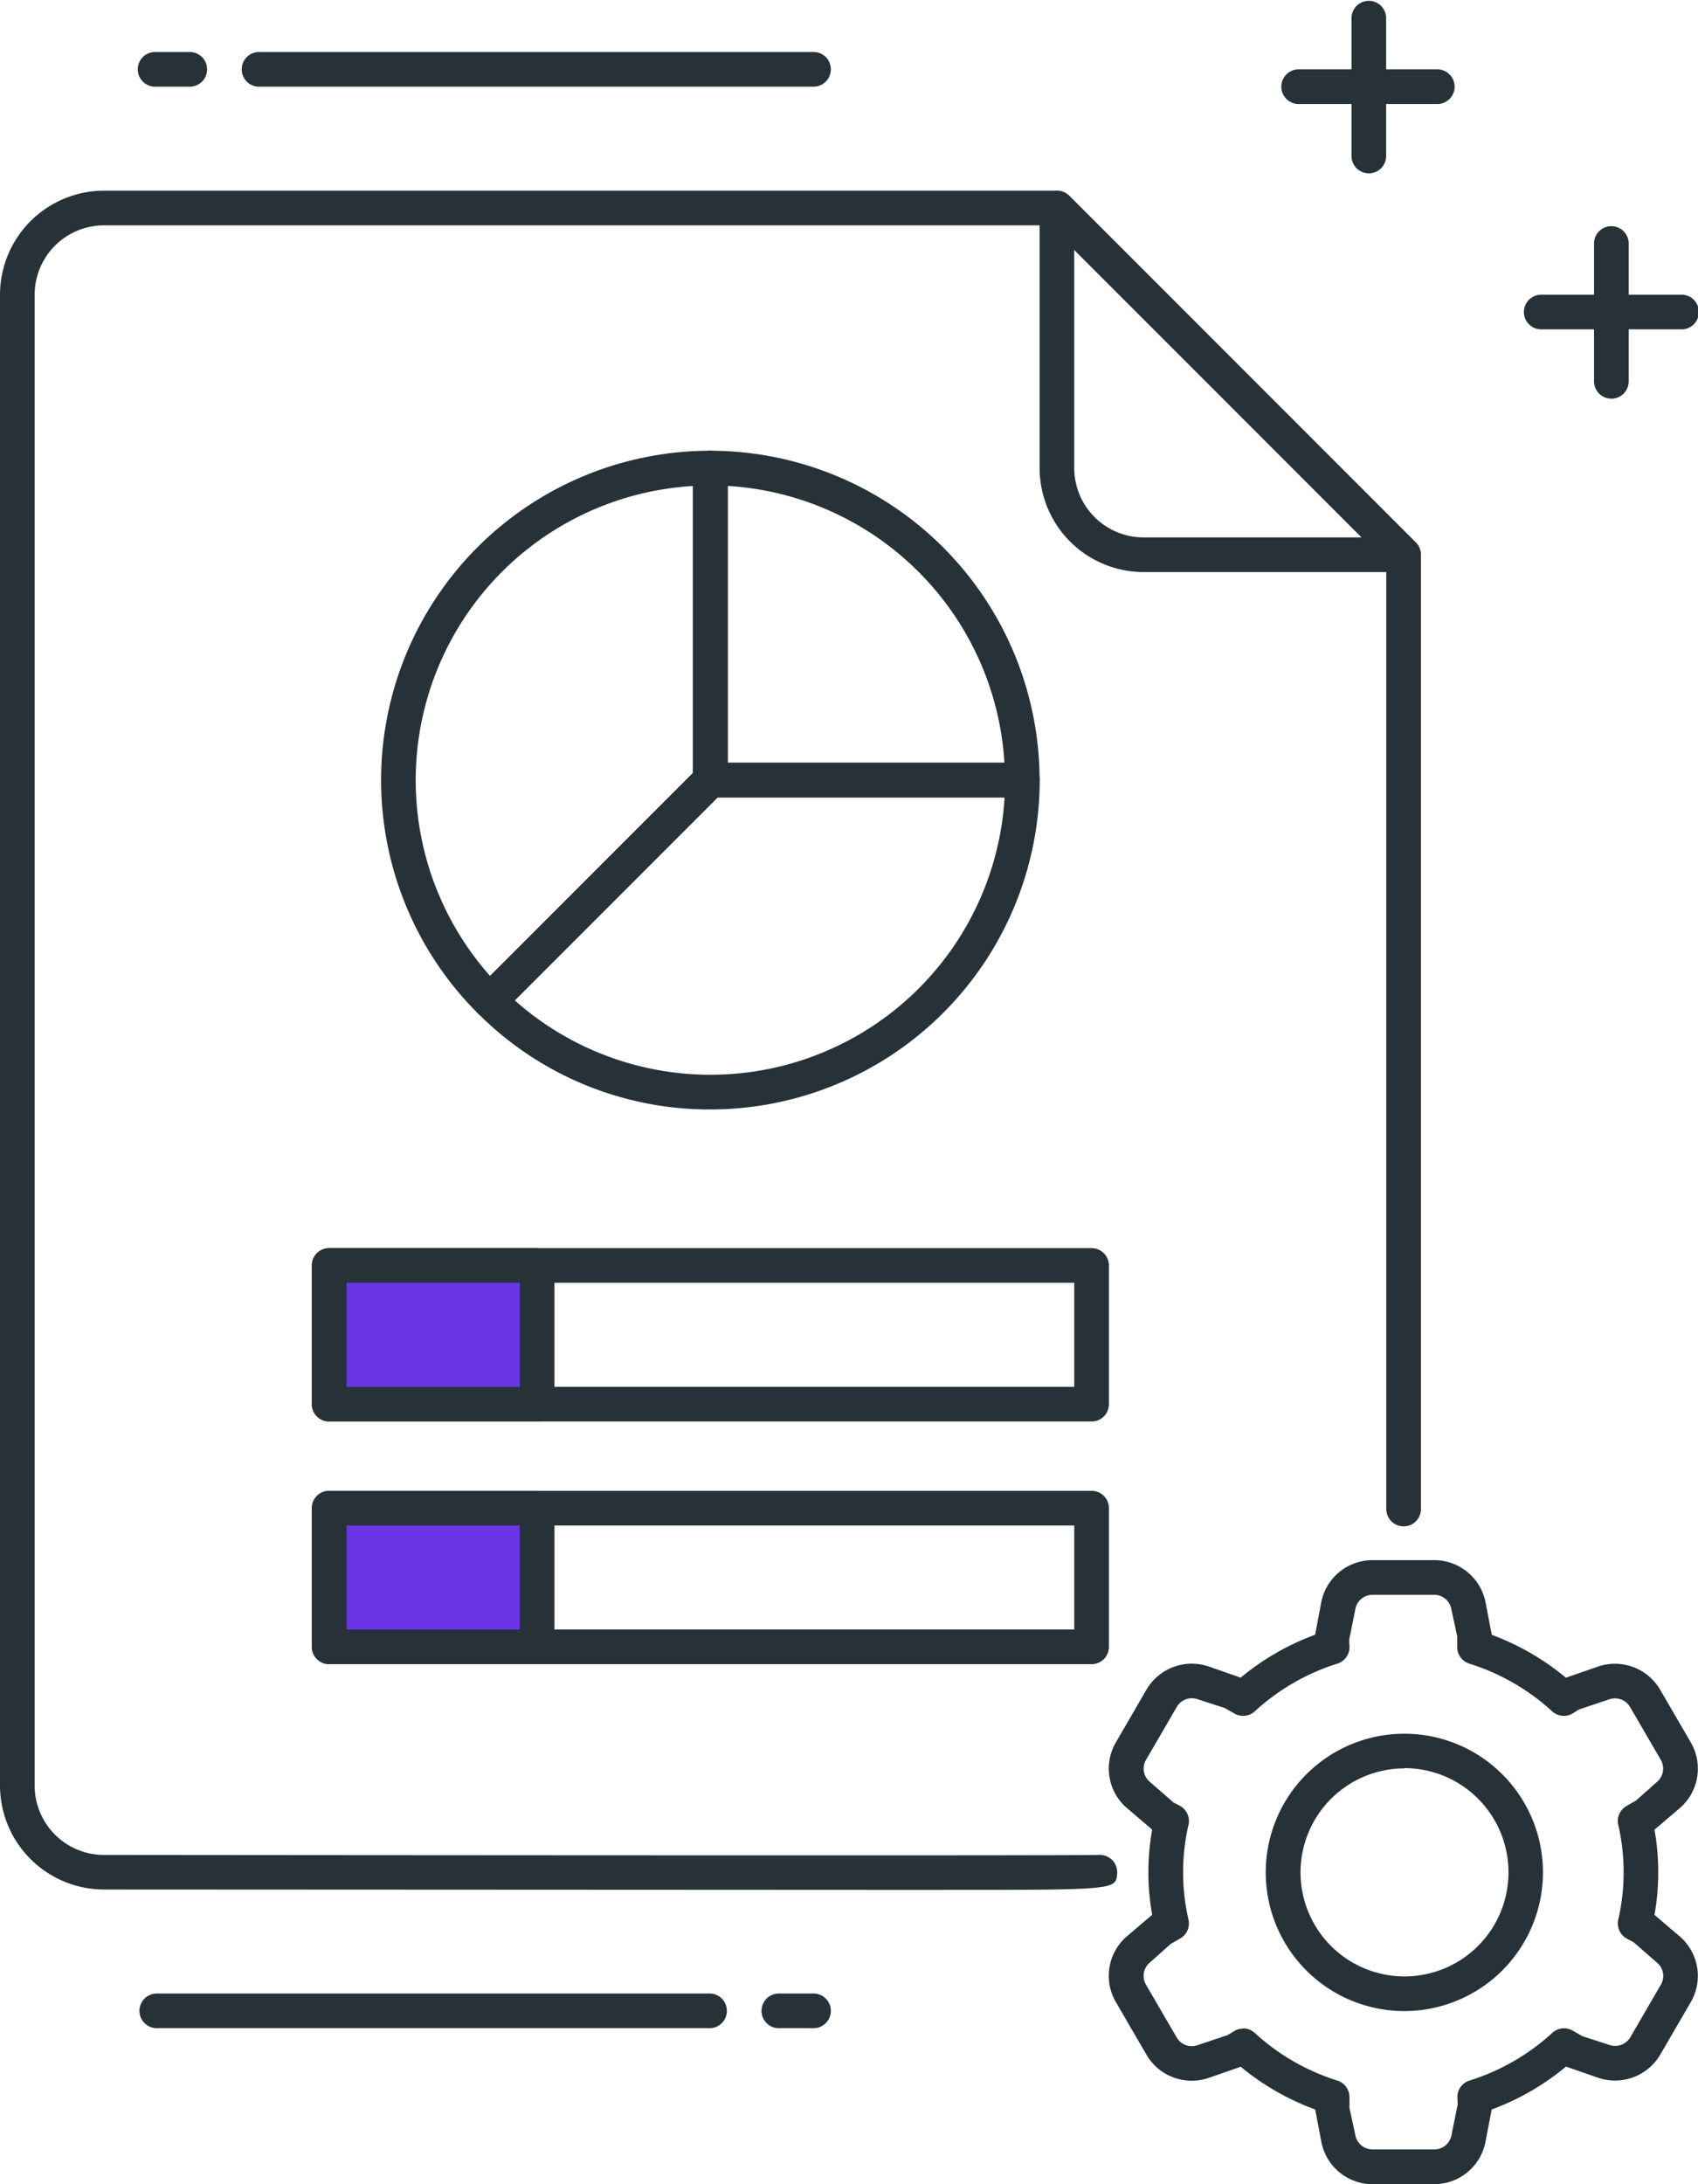 <svg id="Group_1502" data-name="Group 1502" xmlns="http://www.w3.org/2000/svg" xmlns:xlink="http://www.w3.org/1999/xlink" width="41.222" height="53" viewBox="0 0 41.222 53">
  <defs>
    <clipPath id="clip-path">
      <rect id="Rectangle_734" data-name="Rectangle 734" width="41.222" height="53" fill="none"/>
    </clipPath>
  </defs>
  <g id="Group_1484" data-name="Group 1484" clip-path="url(#clip-path)">
    <path id="Path_3554" data-name="Path 3554" d="M38.833,14.754h-6.31A2.527,2.527,0,0,1,30,12.23V5.921a.421.421,0,0,1,.26-.389.427.427,0,0,1,.458.091l8.413,8.413a.421.421,0,0,1-.3.718M30.841,6.936V12.23a1.684,1.684,0,0,0,1.683,1.683h5.294Z" transform="translate(-4.762 -0.873)" fill="#263238"/>
    <path id="Path_3555" data-name="Path 3555" d="M40.786,2.841H37.421a.421.421,0,1,1,0-.841h3.365a.421.421,0,0,1,0,.841" transform="translate(-5.873 -0.317)" fill="#263238"/>
    <path id="Path_3556" data-name="Path 3556" d="M39.421,4.206A.421.421,0,0,1,39,3.786V.421a.421.421,0,0,1,.841,0V3.786a.421.421,0,0,1-.421.421" transform="translate(-6.19)" fill="#263238"/>
    <path id="Path_3557" data-name="Path 3557" d="M47.786,9.341H44.421a.421.421,0,1,1,0-.841h3.365a.421.421,0,1,1,0,.841" transform="translate(-6.984 -1.349)" fill="#263238"/>
    <path id="Path_3558" data-name="Path 3558" d="M46.421,10.706A.421.421,0,0,1,46,10.286V6.921a.421.421,0,0,1,.841,0v3.365a.421.421,0,0,1-.421.421" transform="translate(-7.302 -1.032)" fill="#263238"/>
    <path id="Path_3559" data-name="Path 3559" d="M5.262,2.341H4.421a.421.421,0,1,1,0-.841h.841a.421.421,0,0,1,0,.841" transform="translate(-0.635 -0.238)" fill="#263238"/>
    <path id="Path_3560" data-name="Path 3560" d="M20.881,2.341H7.421a.421.421,0,1,1,0-.841h13.46a.421.421,0,0,1,0,.841" transform="translate(-1.111 -0.238)" fill="#263238"/>
    <path id="Path_3561" data-name="Path 3561" d="M23.262,58.341h-.841a.421.421,0,1,1,0-.841h.841a.421.421,0,0,1,0,.841" transform="translate(-3.492 -9.127)" fill="#263238"/>
    <path id="Path_3562" data-name="Path 3562" d="M17.881,58.341H4.421a.421.421,0,0,1,0-.841h13.46a.421.421,0,0,1,0,.841" transform="translate(-0.635 -9.127)" fill="#263238"/>
    <path id="Path_3563" data-name="Path 3563" d="M22.923,46.732l-20.4-.01A2.526,2.526,0,0,1,0,44.2V8.024A2.527,2.527,0,0,1,2.524,5.5H25.659a.418.418,0,0,1,.3.124l8.413,8.413a.419.419,0,0,1,.124.3V37.51a.421.421,0,0,1-.841,0v-23L25.485,6.341H2.524A1.685,1.685,0,0,0,.841,8.024V44.2a1.684,1.684,0,0,0,1.683,1.683c8.123.008,23.551.019,24.141,0a.279.279,0,0,1,.065,0,.421.421,0,0,1,.391.448c-.028.4-.028.4-4.2.4" transform="translate(0 -0.873)" fill="#263238"/>
    <path id="Path_3564" data-name="Path 3564" d="M14.136,27.854A7.571,7.571,0,0,0,27.061,22.5H19.49Z" transform="translate(-2.244 -3.571)" fill="none"/>
    <path id="Path_3565" data-name="Path 3565" d="M19.409,30.413a7.938,7.938,0,0,1-5.651-2.34.419.419,0,0,1,0-.595l5.354-5.355a.423.423,0,0,1,.3-.123h7.572a.421.421,0,0,1,.421.421,8,8,0,0,1-7.993,7.992m-4.751-2.647a7.153,7.153,0,0,0,11.891-4.925H19.584Z" transform="translate(-2.164 -3.492)" fill="#263238"/>
    <path id="Path_3566" data-name="Path 3566" d="M27.929,40.206H9.421A.421.421,0,0,1,9,39.786V36.421A.421.421,0,0,1,9.421,36H27.929a.421.421,0,0,1,.421.421v3.365a.421.421,0,0,1-.421.421M9.841,39.365H27.508V36.841H9.841Z" transform="translate(-1.429 -5.714)" fill="#263238"/>
    <rect id="Rectangle_732" data-name="Rectangle 732" width="5.048" height="3.365" transform="translate(7.992 30.706)" fill="#6b34e6"/>
    <path id="Path_3567" data-name="Path 3567" d="M14.468,40.206H9.421A.421.421,0,0,1,9,39.786V36.421A.421.421,0,0,1,9.421,36h5.048a.421.421,0,0,1,.421.421v3.365a.421.421,0,0,1-.421.421m-4.627-.841h4.206V36.841H9.841Z" transform="translate(-1.429 -5.714)" fill="#263238"/>
    <path id="Path_3568" data-name="Path 3568" d="M27.929,47.206H9.421A.421.421,0,0,1,9,46.786V43.421A.421.421,0,0,1,9.421,43H27.929a.421.421,0,0,1,.421.421v3.365a.421.421,0,0,1-.421.421M9.841,46.365H27.508V43.841H9.841Z" transform="translate(-1.429 -6.825)" fill="#263238"/>
    <rect id="Rectangle_733" data-name="Rectangle 733" width="5.048" height="3.365" transform="translate(7.992 36.595)" fill="#6b34e6"/>
    <path id="Path_3569" data-name="Path 3569" d="M14.468,47.206H9.421A.421.421,0,0,1,9,46.786V43.421A.421.421,0,0,1,9.421,43h5.048a.421.421,0,0,1,.421.421v3.365a.421.421,0,0,1-.421.421m-4.627-.841h4.206V43.841H9.841Z" transform="translate(-1.429 -6.825)" fill="#263238"/>
    <path id="Path_3570" data-name="Path 3570" d="M20.5,13.5v7.571h7.571A7.571,7.571,0,0,0,20.5,13.5" transform="translate(-3.254 -2.143)" fill="none"/>
    <path id="Path_3571" data-name="Path 3571" d="M27.992,21.413H20.421A.421.421,0,0,1,20,20.992V13.421A.421.421,0,0,1,20.421,13a8,8,0,0,1,7.992,7.992.421.421,0,0,1-.421.421m-7.151-.841h6.718a7.161,7.161,0,0,0-6.718-6.718Z" transform="translate(-3.175 -2.063)" fill="#263238"/>
    <path id="Path_3572" data-name="Path 3572" d="M19.071,21.071V13.5a7.571,7.571,0,0,0-5.354,12.925Z" transform="translate(-1.825 -2.143)" fill="none"/>
    <path id="Path_3573" data-name="Path 3573" d="M13.638,26.767h0a.42.42,0,0,1-.3-.123A7.993,7.993,0,0,1,18.992,13a.421.421,0,0,1,.421.421v7.571a.424.424,0,0,1-.123.3l-5.355,5.354a.417.417,0,0,1-.3.123m4.933-12.913a7.151,7.151,0,0,0-4.925,11.888l4.925-4.924Zm.421,7.138h0Z" transform="translate(-1.746 -2.063)" fill="#263238"/>
    <path id="Path_3574" data-name="Path 3574" d="M44.858,53.892a5.583,5.583,0,0,0,0-2.482l.232-.133.581-.507a.839.839,0,0,0,.174-1.055L45.1,48.431a.846.846,0,0,0-1-.375l-.739.248-.236.135a5.77,5.77,0,0,0-2.164-1.247V46.93l-.152-.755a.844.844,0,0,0-.828-.676h-1.5a.844.844,0,0,0-.828.676l-.152.755v.262a5.764,5.764,0,0,0-2.164,1.247L35.1,48.3l-.739-.248a.847.847,0,0,0-1,.375l-.747,1.284a.838.838,0,0,0,.175,1.055l.581.507.232.133a5.583,5.583,0,0,0,0,2.482l-.233.133-.58.507a.838.838,0,0,0-.175,1.055l.747,1.284a.847.847,0,0,0,1,.375L35.1,57l.236-.135A5.764,5.764,0,0,0,37.5,58.109v.262l.152.755a.844.844,0,0,0,.828.676h1.5a.844.844,0,0,0,.828-.676l.152-.755v-.262a5.77,5.77,0,0,0,2.164-1.247L43.36,57l.739.248a.846.846,0,0,0,1-.375l.747-1.284a.839.839,0,0,0-.174-1.055l-.581-.507Zm-5.605,1.7A2.944,2.944,0,1,1,42.2,52.651,2.944,2.944,0,0,1,39.253,55.6" transform="translate(-5.159 -7.222)" fill="none"/>
    <path id="Path_3575" data-name="Path 3575" d="M39.9,60.143H38.4a1.268,1.268,0,0,1-1.24-1.013l-.152-.8A6.137,6.137,0,0,1,35.2,57.293l-.787.273a1.271,1.271,0,0,1-1.5-.562l-.746-1.284a1.264,1.264,0,0,1,.261-1.585l.622-.529a5.875,5.875,0,0,1,0-2.068l-.621-.529a1.262,1.262,0,0,1-.261-1.585l.745-1.284a1.276,1.276,0,0,1,1.5-.563l.786.274a6.138,6.138,0,0,1,1.807-1.041l.151-.8A1.268,1.268,0,0,1,38.4,45h1.5a1.27,1.27,0,0,1,1.241,1.012l.153.8a6.155,6.155,0,0,1,1.8,1.041l.787-.273a1.271,1.271,0,0,1,1.5.562l.747,1.284a1.265,1.265,0,0,1-.262,1.585l-.621.529a5.928,5.928,0,0,1,0,2.068l.62.529a1.263,1.263,0,0,1,.262,1.585L45.384,57a1.275,1.275,0,0,1-1.5.563l-.787-.274a6.14,6.14,0,0,1-1.805,1.041l-.153.8A1.27,1.27,0,0,1,39.9,60.143m-4.644-3.781a.422.422,0,0,1,.284.109,5.309,5.309,0,0,0,2,1.156.421.421,0,0,1,.3.4v.264l.144.671a.424.424,0,0,0,.415.337h1.5a.423.423,0,0,0,.416-.338l.152-.754-.008-.181a.421.421,0,0,1,.3-.4,5.312,5.312,0,0,0,2.006-1.156.419.419,0,0,1,.493-.054l.236.135.664.215a.428.428,0,0,0,.5-.188L45.4,55.3a.419.419,0,0,0-.087-.527l-.581-.506-.167-.087a.421.421,0,0,1-.2-.457,5.125,5.125,0,0,0,0-2.3.42.42,0,0,1,.2-.457l.232-.133.515-.458a.422.422,0,0,0,.087-.527l-.747-1.284a.422.422,0,0,0-.5-.188l-.739.247-.16.1a.42.42,0,0,1-.492-.054,5.335,5.335,0,0,0-2.006-1.156.421.421,0,0,1-.3-.4v-.263l-.144-.672a.423.423,0,0,0-.416-.337H38.4a.424.424,0,0,0-.415.337l-.152.755.008.18a.421.421,0,0,1-.3.4,5.309,5.309,0,0,0-2,1.156.422.422,0,0,1-.493.054l-.236-.135-.664-.215a.423.423,0,0,0-.5.188L32.9,49.847a.419.419,0,0,0,.087.527l.58.506.165.086a.419.419,0,0,1,.2.457,5.125,5.125,0,0,0,0,2.3.42.42,0,0,1-.2.457l-.233.134-.514.458a.421.421,0,0,0-.087.527l.748,1.284a.419.419,0,0,0,.5.188l.739-.247.161-.1a.413.413,0,0,1,.209-.056m3.917-.426a3.365,3.365,0,1,1,3.365-3.365,3.368,3.368,0,0,1-3.365,3.365m0-5.889A2.524,2.524,0,1,0,41.7,52.571a2.527,2.527,0,0,0-2.524-2.524" transform="translate(-5.079 -7.143)" fill="#263238"/>
  </g>
</svg>

